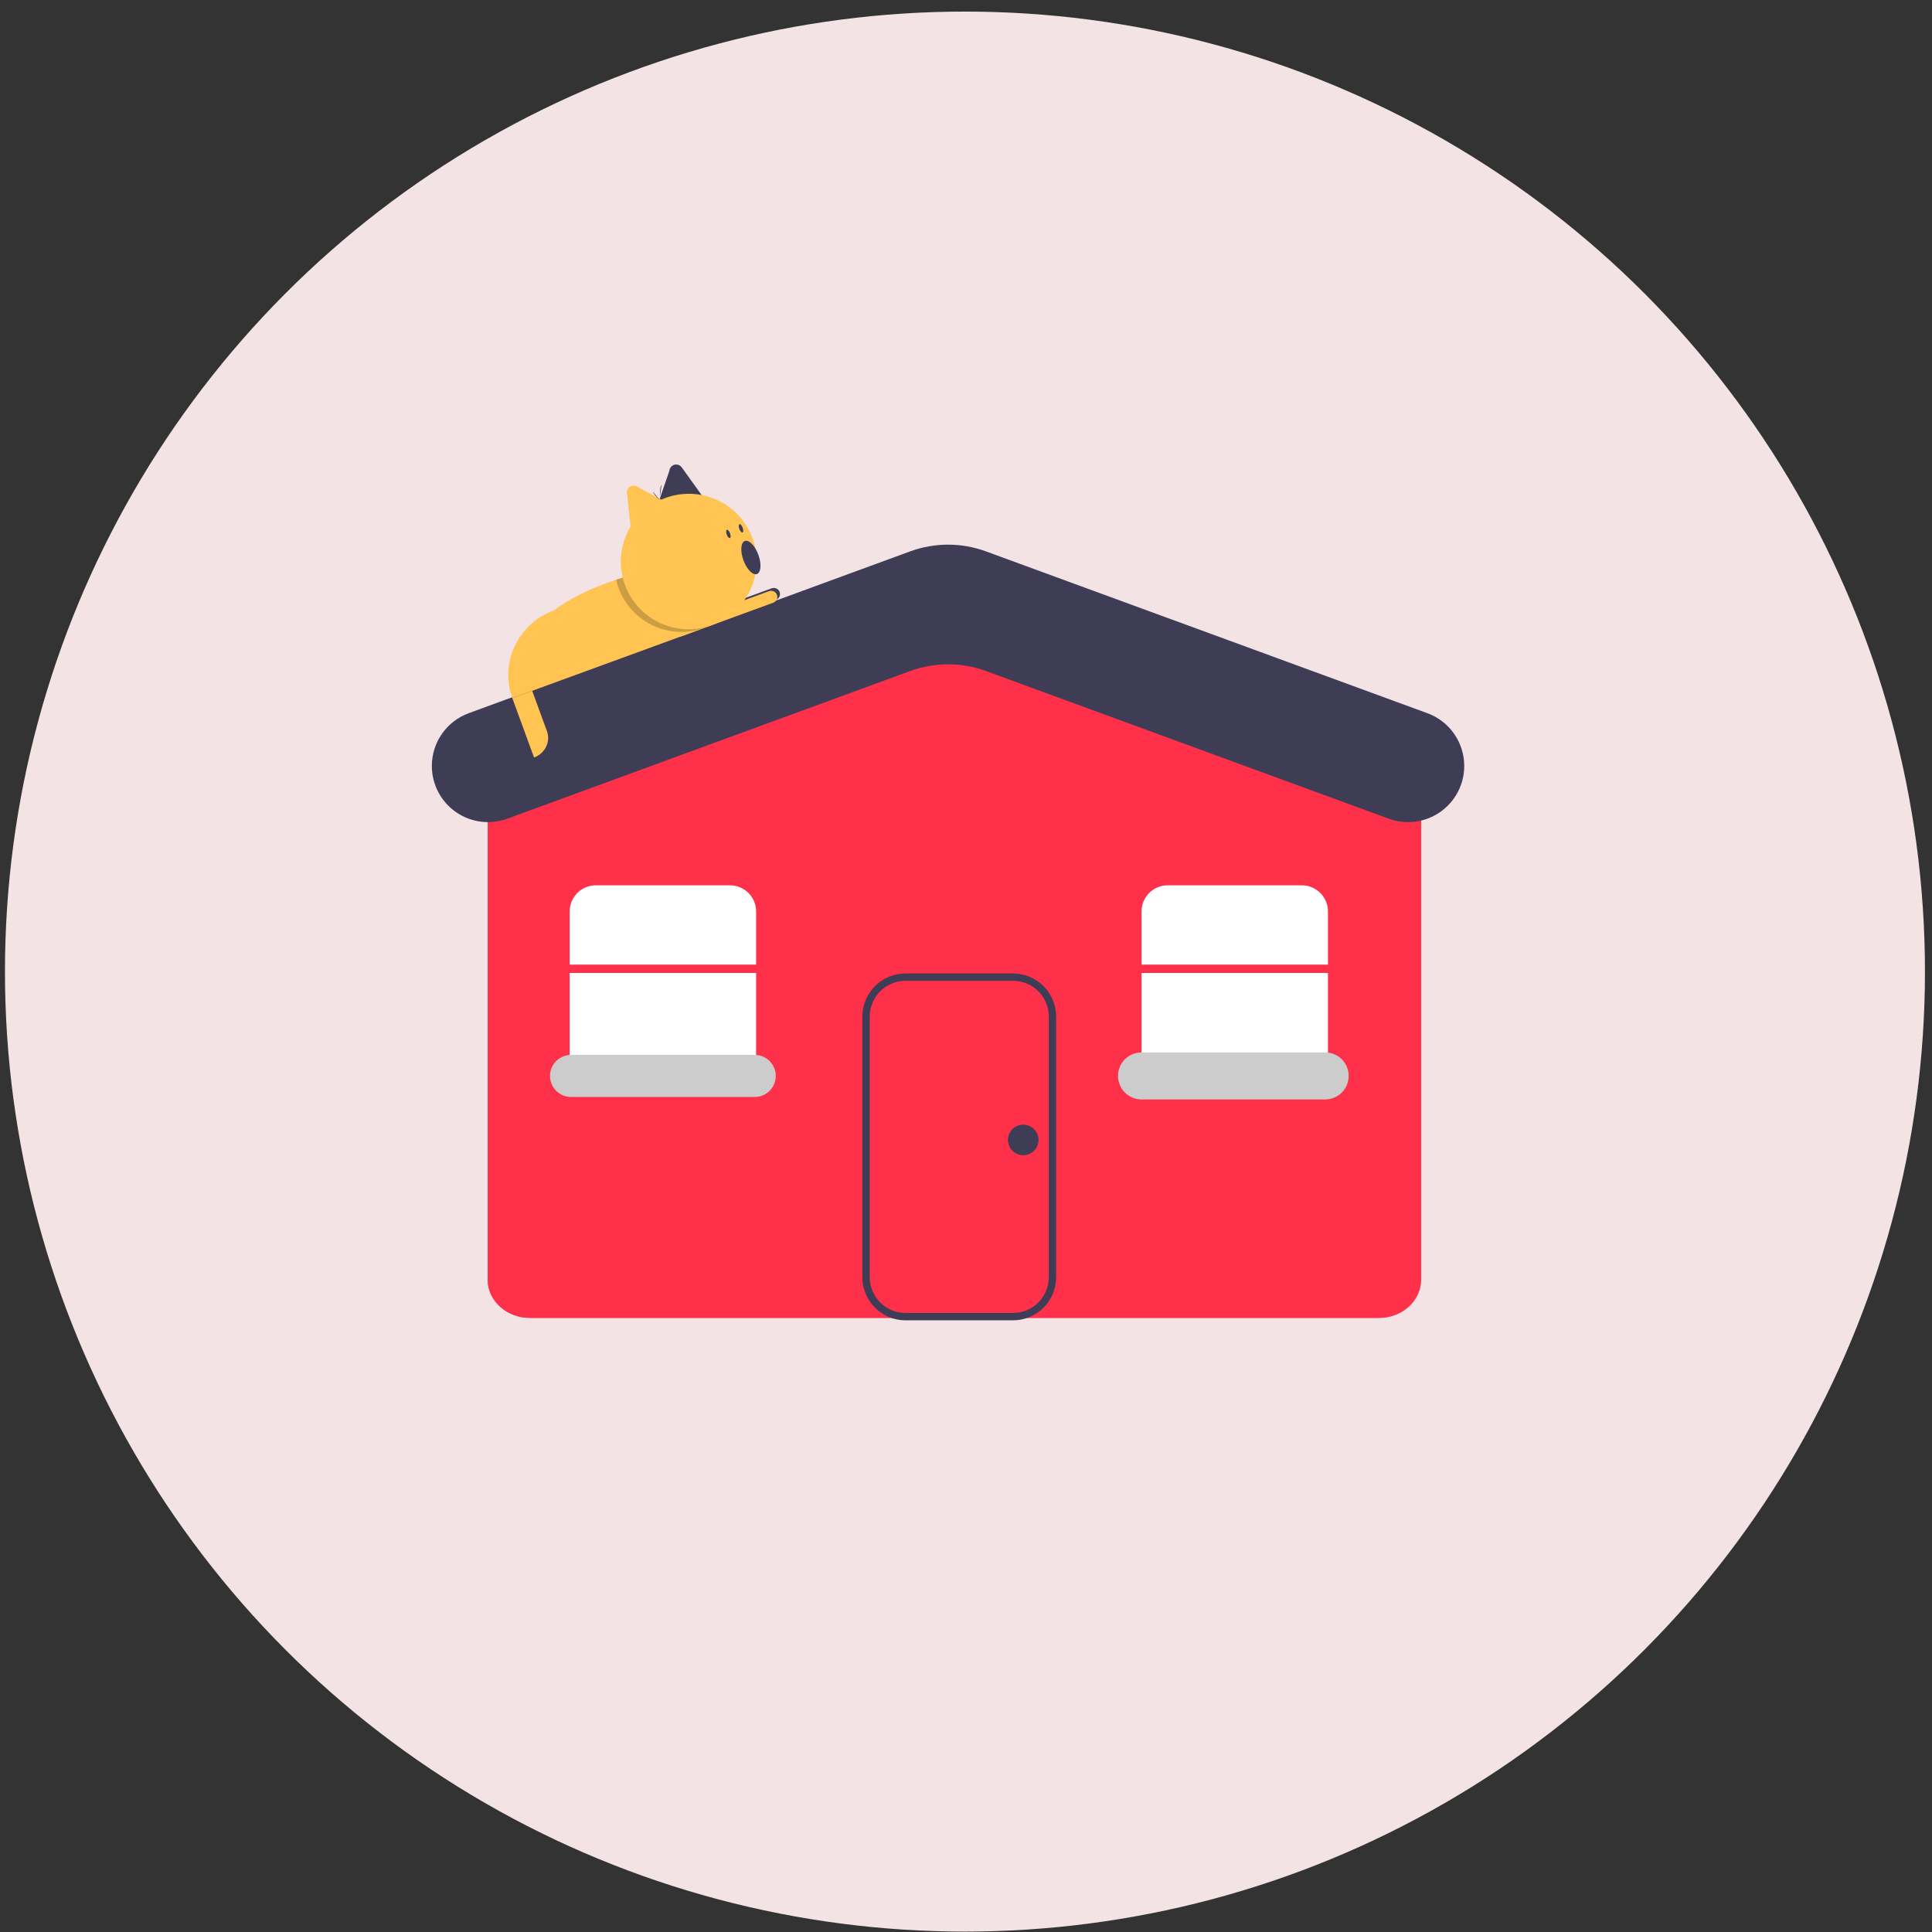 <svg width="161" height="161" viewBox="0 0 161 161" fill="none" xmlns="http://www.w3.org/2000/svg">
<rect x="0" y="0" width="161" height="161" fill="#333333" stroke="none"/>
<circle cx="80.413" cy="80.965" r="80" fill="#F3E3E5"/>
<path d="M114.913 109.822H44.15C42.217 109.822 40.645 108.398 40.645 106.648V63.812C40.654 63.455 40.77 63.109 40.978 62.819C41.187 62.529 41.477 62.308 41.813 62.185L74.761 49.005C77.789 47.807 81.159 47.806 84.188 49.001L117.248 62.186C117.584 62.308 117.875 62.529 118.084 62.819C118.293 63.109 118.409 63.456 118.418 63.813V106.648C118.418 108.398 116.846 109.822 114.913 109.822Z" fill="#FF314A"/>
<path d="M114.913 109.822H44.15C42.217 109.822 40.645 108.398 40.645 106.648V63.812C40.654 63.455 40.77 63.109 40.978 62.819C41.187 62.529 41.477 62.308 41.813 62.185L74.761 49.005C77.789 47.807 81.159 47.806 84.188 49.001L117.248 62.186C117.584 62.308 117.875 62.529 118.084 62.819C118.293 63.109 118.409 63.456 118.418 63.813V106.648C118.418 108.398 116.846 109.822 114.913 109.822Z" fill="#FF314A"/>
<path d="M63.009 80.385V75.954C63.009 75.376 62.78 74.822 62.371 74.414C61.962 74.005 61.408 73.776 60.83 73.776H49.651C49.073 73.776 48.519 74.005 48.11 74.414C47.702 74.822 47.472 75.376 47.472 75.954V80.385H63.009Z" fill="white"/>
<path d="M47.472 81.08V87.945C47.472 88.523 47.702 89.078 48.11 89.486C48.519 89.895 49.073 90.124 49.651 90.124H60.83C61.408 90.124 61.962 89.895 62.371 89.486C62.78 89.078 63.009 88.523 63.009 87.945V81.08H47.472Z" fill="white"/>
<path d="M115.727 68.224L82.163 55.92C80.123 55.172 77.884 55.172 75.844 55.92L42.279 68.224C41.572 68.484 40.812 68.568 40.065 68.471C39.318 68.374 38.605 68.098 37.987 67.667C37.37 67.235 36.865 66.661 36.517 65.993C36.169 65.325 35.987 64.583 35.987 63.829C35.987 62.87 36.281 61.935 36.83 61.149C37.379 60.362 38.157 59.764 39.057 59.434L75.844 45.949C77.884 45.201 80.123 45.201 82.163 45.949L118.95 59.434C119.85 59.764 120.627 60.362 121.176 61.149C121.725 61.935 122.02 62.87 122.02 63.829C122.02 64.583 121.838 65.325 121.489 65.993C121.141 66.661 120.637 67.235 120.019 67.667C119.401 68.098 118.689 68.374 117.941 68.471C117.194 68.568 116.435 68.484 115.727 68.224Z" fill="#3F3D56"/>
<path d="M84.423 110.027H75.452C74.5 110.026 73.588 109.647 72.914 108.974C72.241 108.301 71.862 107.388 71.861 106.436V84.711C71.862 83.759 72.241 82.846 72.914 82.173C73.588 81.5 74.5 81.121 75.452 81.12H84.423C85.375 81.121 86.288 81.5 86.961 82.173C87.634 82.846 88.013 83.759 88.014 84.711V106.436C88.013 107.388 87.634 108.301 86.961 108.974C86.288 109.647 85.375 110.026 84.423 110.027ZM75.452 81.736C74.663 81.737 73.907 82.051 73.349 82.608C72.792 83.166 72.478 83.922 72.477 84.711V106.436C72.478 107.225 72.792 107.981 73.349 108.539C73.907 109.097 74.663 109.411 75.452 109.411H84.423C85.212 109.411 85.968 109.097 86.526 108.539C87.084 107.981 87.397 107.225 87.398 106.436V84.711C87.397 83.922 87.084 83.166 86.526 82.608C85.968 82.051 85.212 81.737 84.423 81.736H75.452Z" fill="#3F3D56"/>
<path d="M47.588 87.908C47.123 87.908 46.677 88.093 46.349 88.421C46.02 88.75 45.835 89.196 45.835 89.66C45.835 90.125 46.02 90.571 46.349 90.9C46.677 91.228 47.123 91.413 47.588 91.413H62.893C63.358 91.413 63.804 91.228 64.132 90.9C64.461 90.571 64.646 90.125 64.646 89.66C64.646 89.196 64.461 88.75 64.132 88.421C63.804 88.093 63.358 87.908 62.893 87.908H47.588Z" fill="#CCCCCC"/>
<path d="M95.126 81.08V87.945C95.126 88.523 95.356 89.078 95.765 89.486C96.173 89.895 96.727 90.124 97.305 90.124H108.485C109.063 90.124 109.617 89.895 110.025 89.486C110.434 89.078 110.663 88.523 110.663 87.945V81.08H95.126Z" fill="white"/>
<path d="M110.663 80.385V75.954C110.663 75.376 110.434 74.822 110.025 74.414C109.617 74.005 109.063 73.776 108.485 73.776H97.305C96.727 73.776 96.173 74.005 95.765 74.414C95.356 74.822 95.126 75.376 95.126 75.954V80.385H110.663Z" fill="white"/>
<path d="M85.271 96.269C85.975 96.269 86.546 95.698 86.546 94.994C86.546 94.29 85.975 93.719 85.271 93.719C84.567 93.719 83.996 94.29 83.996 94.994C83.996 95.698 84.567 96.269 85.271 96.269Z" fill="#3F3D56"/>
<path d="M110.432 91.618H95.127C94.608 91.618 94.109 91.412 93.742 91.045C93.375 90.678 93.169 90.18 93.169 89.66C93.169 89.141 93.375 88.643 93.742 88.276C94.109 87.909 94.608 87.703 95.127 87.703H110.432C110.951 87.703 111.449 87.909 111.816 88.276C112.183 88.643 112.389 89.141 112.389 89.66C112.389 90.18 112.183 90.678 111.816 91.045C111.449 91.412 110.951 91.618 110.432 91.618Z" fill="#CCCCCC"/>
<path d="M57.312 46.787L59.26 52.118L42.693 58.173C42.176 56.76 42.252 55.195 42.904 53.823C43.556 52.452 44.73 51.386 46.168 50.86C47.548 49.816 49.288 49.008 51.255 48.346C53.111 47.72 55.167 47.225 57.312 46.787Z" fill="#FFC452"/>
<path d="M56.511 51.875L64.301 49.028C64.432 48.98 64.576 48.985 64.702 49.041C64.827 49.098 64.924 49.202 64.971 49.329C65.017 49.457 65.01 49.599 64.951 49.723C64.891 49.847 64.784 49.943 64.653 49.991L56.863 52.839L56.511 51.875Z" fill="#3F3D56"/>
<path d="M54.654 42.512L55.782 39.233C55.792 39.116 55.838 39.005 55.913 38.915C55.988 38.825 56.088 38.761 56.2 38.73C56.313 38.7 56.432 38.705 56.543 38.745C56.653 38.785 56.749 38.858 56.818 38.954L58.689 41.563L54.654 42.512Z" fill="#3F3D56"/>
<path d="M52.639 44.71L52.265 41.252C52.225 41.142 52.219 41.021 52.249 40.907C52.278 40.793 52.342 40.69 52.431 40.613C52.521 40.536 52.631 40.488 52.748 40.476C52.866 40.463 52.984 40.486 53.088 40.543L55.901 42.071L52.639 44.71Z" fill="#FFC452"/>
<path d="M42.692 58.173L44.349 57.568L45.581 60.937C45.657 61.145 45.689 61.367 45.676 61.59C45.663 61.813 45.605 62.032 45.505 62.236C45.405 62.439 45.265 62.622 45.093 62.776C44.921 62.929 44.721 63.048 44.503 63.128L42.692 58.173Z" fill="#FFC452"/>
<path d="M56.285 52.114L64.075 49.267C64.206 49.219 64.35 49.224 64.475 49.28C64.601 49.337 64.698 49.44 64.744 49.568C64.791 49.696 64.784 49.837 64.725 49.961C64.665 50.086 64.558 50.182 64.427 50.23L56.637 53.077L56.285 52.114Z" fill="#FFC452"/>
<path opacity="0.2" d="M57.309 46.779L59.25 52.089C58.492 52.461 57.66 52.656 56.817 52.66C55.973 52.664 55.139 52.477 54.378 52.113C53.617 51.749 52.949 51.217 52.423 50.557C51.897 49.897 51.528 49.127 51.342 48.304C53.169 47.689 55.196 47.205 57.309 46.779Z" fill="black"/>
<path d="M59.329 52.093C62.265 51.02 63.777 47.778 62.708 44.852C61.638 41.926 58.392 40.423 55.456 41.496C52.52 42.569 51.008 45.811 52.077 48.737C53.147 51.664 56.393 53.166 59.329 52.093Z" fill="#FFC452"/>
<path d="M63.078 47.835C63.421 47.71 63.474 46.992 63.196 46.232C62.918 45.472 62.415 44.957 62.072 45.083C61.728 45.208 61.675 45.926 61.953 46.686C62.231 47.446 62.734 47.961 63.078 47.835Z" fill="#3F3D56"/>
<path d="M60.825 44.838C60.901 44.81 60.906 44.634 60.837 44.444C60.767 44.254 60.649 44.122 60.573 44.15C60.497 44.178 60.491 44.355 60.561 44.544C60.63 44.734 60.748 44.866 60.825 44.838Z" fill="#3F3D56"/>
<path d="M61.875 44.371C61.952 44.343 61.957 44.166 61.888 43.977C61.818 43.786 61.7 43.655 61.624 43.683C61.548 43.711 61.542 43.887 61.612 44.077C61.681 44.267 61.799 44.399 61.875 44.371Z" fill="#3F3D56"/>
<path d="M54.973 41.673C54.973 41.673 54.509 41.261 54.395 40.948L54.973 41.673Z" fill="#3F3D56"/>
<path d="M55.01 41.347C55.01 41.347 54.965 40.687 55.123 40.37L55.01 41.347Z" fill="#3F3D56"/>
</svg>
